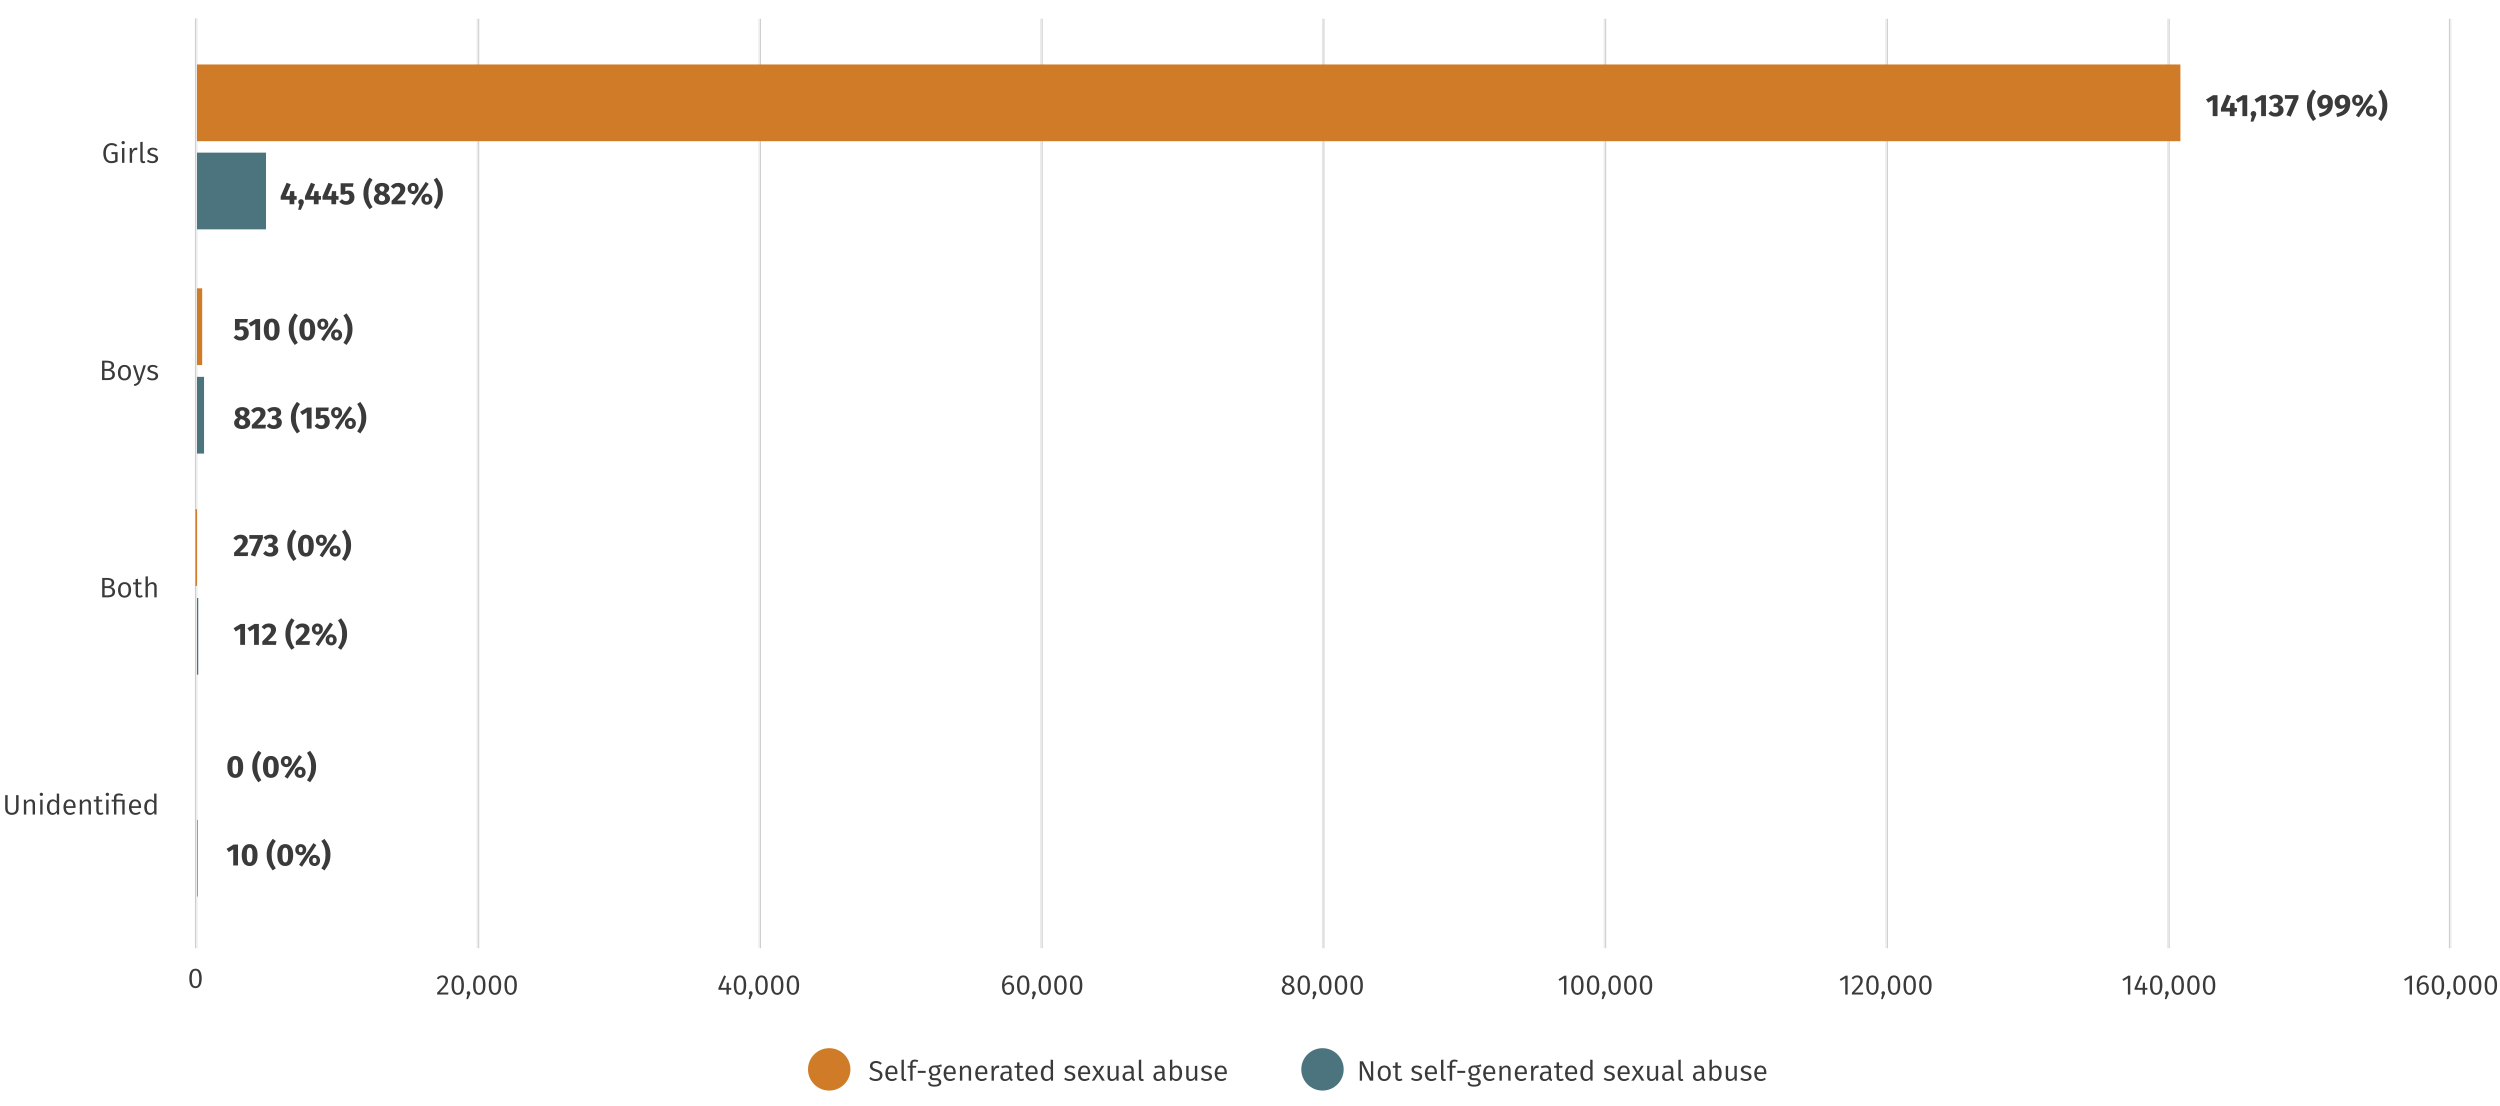 <?xml version="1.0" encoding="UTF-8"?>
<svg id="Layer_1" data-name="Layer 1" xmlns="http://www.w3.org/2000/svg" viewBox="0 0 1152 509.43">
  <defs>
    <style>
      .cls-1 {
        fill: #4c747e;
      }

      .cls-1, .cls-2, .cls-3 {
        stroke-width: 0px;
      }

      .cls-4 {
        stroke: #e6e6e6;
      }

      .cls-4, .cls-5 {
        fill: none;
        stroke-miterlimit: 10;
        stroke-width: .5px;
      }

      .cls-5 {
        stroke: #cecece;
      }

      .cls-2 {
        fill: #d07b28;
      }

      .cls-3 {
        fill: #3a3a3a;
      }
    </style>
  </defs>
  <g>
    <line class="cls-4" x1="90.75" y1="8.41" x2="90.75" y2="436.94"/>
    <line class="cls-5" x1="90.09" y1="8.41" x2="90.09" y2="436.94"/>
  </g>
  <g>
    <line class="cls-4" x1="1129.36" y1="8.65" x2="1129.36" y2="436.94"/>
    <line class="cls-5" x1="1128.7" y1="8.65" x2="1128.7" y2="436.94"/>
  </g>
  <g>
    <line class="cls-4" x1="998.88" y1="436.94" x2="998.88" y2="8.65"/>
    <line class="cls-5" x1="999.54" y1="436.94" x2="999.54" y2="8.65"/>
  </g>
  <g>
    <line class="cls-4" x1="869.05" y1="436.94" x2="869.05" y2="8.65"/>
    <line class="cls-5" x1="869.71" y1="436.94" x2="869.71" y2="8.65"/>
  </g>
  <g>
    <line class="cls-4" x1="739.23" y1="436.94" x2="739.23" y2="8.65"/>
    <line class="cls-5" x1="739.89" y1="436.94" x2="739.89" y2="8.65"/>
  </g>
  <g>
    <line class="cls-4" x1="609.4" y1="436.94" x2="609.4" y2="8.65"/>
    <line class="cls-5" x1="610.06" y1="436.94" x2="610.06" y2="8.65"/>
  </g>
  <g>
    <line class="cls-4" x1="479.57" y1="436.94" x2="479.57" y2="8.65"/>
    <line class="cls-5" x1="480.23" y1="436.94" x2="480.23" y2="8.65"/>
  </g>
  <g>
    <line class="cls-4" x1="349.75" y1="436.94" x2="349.75" y2="8.65"/>
    <line class="cls-5" x1="350.41" y1="436.94" x2="350.41" y2="8.65"/>
  </g>
  <g>
    <line class="cls-4" x1="219.92" y1="436.94" x2="219.92" y2="8.65"/>
    <line class="cls-5" x1="220.58" y1="436.94" x2="220.58" y2="8.65"/>
  </g>
  <path class="cls-3" d="m92.95,450.85c0,2.89-.95,4.49-2.86,4.49s-2.86-1.6-2.86-4.5.95-4.47,2.86-4.47,2.86,1.59,2.86,4.49Zm-4.59-.01c0,2.59.6,3.63,1.73,3.63s1.73-1.04,1.73-3.61-.61-3.61-1.73-3.61-1.73,1.03-1.73,3.6Z"/>
  <g>
    <path class="cls-3" d="m206.43,451.81c0,1.65-1.03,2.78-3.74,5.54h3.95l-.13.92h-5.07v-.87c3.09-3.25,3.85-4.09,3.85-5.54,0-.95-.6-1.51-1.47-1.51-.75,0-1.26.31-1.83.96l-.72-.57c.7-.86,1.52-1.29,2.6-1.29,1.57,0,2.56,1.01,2.56,2.35Z"/>
    <path class="cls-3" d="m213.78,453.94c0,2.89-.95,4.49-2.86,4.49s-2.86-1.6-2.86-4.5.95-4.47,2.86-4.47,2.86,1.59,2.86,4.49Zm-4.59-.01c0,2.59.6,3.63,1.73,3.63s1.73-1.04,1.73-3.61-.61-3.61-1.73-3.61-1.73,1.03-1.73,3.6Z"/>
    <path class="cls-3" d="m216.72,457.58c0,.27-.06.52-.22.87l-.84,1.94h-.78l.52-2.11c-.21-.16-.35-.42-.35-.7,0-.46.36-.83.83-.83.49,0,.84.38.84.83Z"/>
    <path class="cls-3" d="m223.71,453.94c0,2.89-.95,4.49-2.86,4.49s-2.86-1.6-2.86-4.5.95-4.47,2.86-4.47,2.86,1.59,2.86,4.49Zm-4.59-.01c0,2.59.6,3.63,1.73,3.63s1.73-1.04,1.73-3.61-.61-3.61-1.73-3.61-1.73,1.03-1.73,3.6Z"/>
    <path class="cls-3" d="m230.94,453.94c0,2.89-.95,4.49-2.86,4.49s-2.86-1.6-2.86-4.5.95-4.47,2.86-4.47,2.86,1.59,2.86,4.49Zm-4.59-.01c0,2.59.6,3.63,1.73,3.63s1.73-1.04,1.73-3.61-.61-3.61-1.73-3.61-1.73,1.03-1.73,3.6Z"/>
    <path class="cls-3" d="m238.17,453.94c0,2.89-.95,4.49-2.86,4.49s-2.86-1.6-2.86-4.5.95-4.47,2.86-4.47,2.86,1.59,2.86,4.49Zm-4.59-.01c0,2.59.6,3.63,1.73,3.63s1.73-1.04,1.73-3.61-.61-3.61-1.73-3.61-1.73,1.03-1.73,3.6Z"/>
  </g>
  <g>
    <path class="cls-3" d="m336.96,456.1h-1.13v2.17h-1.07v-2.17h-3.73v-.79l2.63-5.85.91.38-2.38,5.38h2.59l.1-2.38h.95v2.38h1.13v.88Z"/>
    <path class="cls-3" d="m343.85,453.94c0,2.89-.95,4.49-2.86,4.49s-2.86-1.6-2.86-4.5.95-4.47,2.86-4.47,2.86,1.59,2.86,4.49Zm-4.59-.01c0,2.59.6,3.63,1.73,3.63s1.73-1.04,1.73-3.61-.61-3.61-1.73-3.61-1.73,1.03-1.73,3.6Z"/>
    <path class="cls-3" d="m346.79,457.58c0,.27-.06.52-.22.87l-.84,1.94h-.78l.52-2.11c-.21-.16-.35-.42-.35-.7,0-.46.36-.83.83-.83.49,0,.84.38.84.83Z"/>
    <path class="cls-3" d="m353.78,453.94c0,2.89-.95,4.49-2.86,4.49s-2.86-1.6-2.86-4.5.95-4.47,2.86-4.47,2.86,1.59,2.86,4.49Zm-4.59-.01c0,2.59.6,3.63,1.73,3.63s1.73-1.04,1.73-3.61-.61-3.61-1.73-3.61-1.73,1.03-1.73,3.6Z"/>
    <path class="cls-3" d="m361.01,453.94c0,2.89-.95,4.49-2.86,4.49s-2.86-1.6-2.86-4.5.95-4.47,2.86-4.47,2.86,1.59,2.86,4.49Zm-4.59-.01c0,2.59.6,3.63,1.73,3.63s1.73-1.04,1.73-3.61-.61-3.61-1.73-3.61-1.73,1.03-1.73,3.6Z"/>
    <path class="cls-3" d="m368.24,453.94c0,2.89-.95,4.49-2.86,4.49s-2.86-1.6-2.86-4.5.95-4.47,2.86-4.47,2.86,1.59,2.86,4.49Zm-4.59-.01c0,2.59.6,3.63,1.73,3.63s1.73-1.04,1.73-3.61-.61-3.61-1.73-3.61-1.73,1.03-1.73,3.6Z"/>
  </g>
  <g>
    <path class="cls-3" d="m467.32,455.33c0,1.9-1.2,3.09-2.72,3.09-2.09,0-2.87-1.75-2.87-4.2,0-2.89,1.22-4.77,3.24-4.77.7,0,1.26.2,1.75.52l-.43.73c-.4-.25-.84-.38-1.34-.38-1.3,0-2.08,1.37-2.13,3.42.57-.81,1.27-1.17,2.12-1.17,1.27,0,2.38.9,2.38,2.76Zm-1.1.03c0-1.4-.61-1.91-1.46-1.91s-1.47.49-1.92,1.24c.05,1.91.56,2.87,1.77,2.87,1.07,0,1.61-.88,1.61-2.2Z"/>
    <path class="cls-3" d="m474.35,453.94c0,2.89-.95,4.49-2.86,4.49s-2.86-1.6-2.86-4.5.95-4.47,2.86-4.47,2.86,1.59,2.86,4.49Zm-4.59-.01c0,2.59.6,3.63,1.73,3.63s1.73-1.04,1.73-3.61-.61-3.61-1.73-3.61-1.73,1.03-1.73,3.6Z"/>
    <path class="cls-3" d="m477.29,457.58c0,.27-.06.52-.22.87l-.84,1.94h-.78l.52-2.11c-.21-.16-.35-.42-.35-.7,0-.46.36-.83.83-.83.49,0,.84.38.84.83Z"/>
    <path class="cls-3" d="m484.28,453.94c0,2.89-.95,4.49-2.86,4.49s-2.86-1.6-2.86-4.5.95-4.47,2.86-4.47,2.86,1.59,2.86,4.49Zm-4.59-.01c0,2.59.6,3.63,1.73,3.63s1.73-1.04,1.73-3.61-.61-3.61-1.73-3.61-1.73,1.03-1.73,3.6Z"/>
    <path class="cls-3" d="m491.51,453.94c0,2.89-.95,4.49-2.86,4.49s-2.86-1.6-2.86-4.5.95-4.47,2.86-4.47,2.86,1.59,2.86,4.49Zm-4.59-.01c0,2.59.6,3.63,1.73,3.63s1.73-1.04,1.73-3.61-.61-3.61-1.73-3.61-1.73,1.03-1.73,3.6Z"/>
    <path class="cls-3" d="m498.74,453.94c0,2.89-.95,4.49-2.86,4.49s-2.86-1.6-2.86-4.5.95-4.47,2.86-4.47,2.86,1.59,2.86,4.49Zm-4.59-.01c0,2.59.6,3.63,1.73,3.63s1.73-1.04,1.73-3.61-.61-3.61-1.73-3.61-1.73,1.03-1.73,3.6Z"/>
  </g>
  <g>
    <path class="cls-3" d="m596.54,455.95c0,1.46-1.22,2.47-2.98,2.47s-2.92-1.01-2.92-2.44c0-1.13.65-1.82,1.75-2.29-.96-.47-1.39-1.12-1.39-2.03,0-1.44,1.29-2.21,2.59-2.21s2.6.71,2.6,2.18c0,.88-.49,1.47-1.5,1.98,1.21.51,1.85,1.25,1.85,2.34Zm-1.14.01c0-.96-.51-1.38-1.9-1.87l-.35-.12c-.94.42-1.37,1.03-1.37,2s.69,1.56,1.79,1.56,1.82-.61,1.82-1.57Zm-3.32-4.29c0,.88.57,1.23,1.6,1.59l.26.09c.82-.46,1.17-.92,1.17-1.68,0-.86-.56-1.4-1.52-1.4-.91,0-1.51.51-1.51,1.4Z"/>
    <path class="cls-3" d="m603.63,453.94c0,2.89-.95,4.49-2.86,4.49s-2.86-1.6-2.86-4.5.95-4.47,2.86-4.47,2.86,1.59,2.86,4.49Zm-4.59-.01c0,2.59.6,3.63,1.73,3.63s1.73-1.04,1.73-3.61-.61-3.61-1.73-3.61-1.73,1.03-1.73,3.6Z"/>
    <path class="cls-3" d="m606.56,457.58c0,.27-.06.52-.22.87l-.84,1.94h-.78l.52-2.11c-.21-.16-.35-.42-.35-.7,0-.46.36-.83.83-.83.49,0,.84.38.84.83Z"/>
    <path class="cls-3" d="m613.56,453.94c0,2.89-.95,4.49-2.86,4.49s-2.86-1.6-2.86-4.5.95-4.47,2.86-4.47,2.86,1.59,2.86,4.49Zm-4.59-.01c0,2.59.6,3.63,1.73,3.63s1.73-1.04,1.73-3.61-.61-3.61-1.73-3.61-1.73,1.03-1.73,3.6Z"/>
    <path class="cls-3" d="m620.79,453.94c0,2.89-.95,4.49-2.86,4.49s-2.86-1.6-2.86-4.5.95-4.47,2.86-4.47,2.86,1.59,2.86,4.49Zm-4.59-.01c0,2.59.6,3.63,1.73,3.63s1.73-1.04,1.73-3.61-.61-3.61-1.73-3.61-1.73,1.03-1.73,3.6Z"/>
    <path class="cls-3" d="m628.02,453.94c0,2.89-.95,4.49-2.86,4.49s-2.86-1.6-2.86-4.5.95-4.47,2.86-4.47,2.86,1.59,2.86,4.49Zm-4.59-.01c0,2.59.6,3.63,1.73,3.63s1.73-1.04,1.73-3.61-.61-3.61-1.73-3.61-1.73,1.03-1.73,3.6Z"/>
  </g>
  <g>
    <path class="cls-3" d="m721.79,458.27h-1.09v-7.51l-2.05,1.26-.48-.78,2.67-1.65h.96v8.68Z"/>
    <path class="cls-3" d="m729.72,453.94c0,2.89-.95,4.49-2.86,4.49s-2.86-1.6-2.86-4.5.95-4.47,2.86-4.47,2.86,1.59,2.86,4.49Zm-4.59-.01c0,2.59.6,3.63,1.73,3.63s1.73-1.04,1.73-3.61-.61-3.61-1.73-3.61-1.73,1.03-1.73,3.6Z"/>
    <path class="cls-3" d="m736.95,453.94c0,2.89-.95,4.49-2.86,4.49s-2.86-1.6-2.86-4.5.95-4.47,2.86-4.47,2.86,1.59,2.86,4.49Zm-4.59-.01c0,2.59.6,3.63,1.73,3.63s1.73-1.04,1.73-3.61-.61-3.61-1.73-3.61-1.73,1.03-1.73,3.6Z"/>
    <path class="cls-3" d="m739.89,457.58c0,.27-.06.52-.22.87l-.84,1.94h-.78l.52-2.11c-.21-.16-.35-.42-.35-.7,0-.46.36-.83.83-.83.49,0,.84.38.84.83Z"/>
    <path class="cls-3" d="m746.88,453.94c0,2.89-.95,4.49-2.86,4.49s-2.86-1.6-2.86-4.5.95-4.47,2.86-4.47,2.86,1.59,2.86,4.49Zm-4.59-.01c0,2.59.6,3.63,1.73,3.63s1.73-1.04,1.73-3.61-.61-3.61-1.73-3.61-1.73,1.03-1.73,3.6Z"/>
    <path class="cls-3" d="m754.11,453.94c0,2.89-.95,4.49-2.86,4.49s-2.86-1.6-2.86-4.5.95-4.47,2.86-4.47,2.86,1.59,2.86,4.49Zm-4.59-.01c0,2.59.6,3.63,1.73,3.63s1.73-1.04,1.73-3.61-.61-3.61-1.73-3.61-1.73,1.03-1.73,3.6Z"/>
    <path class="cls-3" d="m761.34,453.94c0,2.89-.95,4.49-2.86,4.49s-2.86-1.6-2.86-4.5.95-4.47,2.86-4.47,2.86,1.59,2.86,4.49Zm-4.59-.01c0,2.59.6,3.63,1.73,3.63s1.73-1.04,1.73-3.61-.61-3.61-1.73-3.61-1.73,1.03-1.73,3.6Z"/>
  </g>
  <g>
    <path class="cls-3" d="m851.38,458.27h-1.09v-7.51l-2.05,1.26-.48-.78,2.67-1.65h.96v8.68Z"/>
    <path class="cls-3" d="m858.35,451.81c0,1.65-1.03,2.78-3.74,5.54h3.95l-.13.92h-5.07v-.87c3.09-3.25,3.85-4.09,3.85-5.54,0-.95-.6-1.51-1.47-1.51-.75,0-1.26.31-1.83.96l-.72-.57c.7-.86,1.52-1.29,2.6-1.29,1.57,0,2.56,1.01,2.56,2.35Z"/>
    <path class="cls-3" d="m865.69,453.94c0,2.89-.95,4.49-2.86,4.49s-2.86-1.6-2.86-4.5.95-4.47,2.86-4.47,2.86,1.59,2.86,4.49Zm-4.59-.01c0,2.59.6,3.63,1.73,3.63s1.73-1.04,1.73-3.61-.61-3.61-1.73-3.61-1.73,1.03-1.73,3.6Z"/>
    <path class="cls-3" d="m868.63,457.58c0,.27-.06.52-.22.87l-.84,1.94h-.78l.52-2.11c-.21-.16-.35-.42-.35-.7,0-.46.36-.83.83-.83.49,0,.84.38.84.83Z"/>
    <path class="cls-3" d="m875.62,453.94c0,2.89-.95,4.49-2.86,4.49s-2.86-1.6-2.86-4.5.95-4.47,2.86-4.47,2.86,1.59,2.86,4.49Zm-4.59-.01c0,2.59.6,3.63,1.73,3.63s1.73-1.04,1.73-3.61-.61-3.61-1.73-3.61-1.73,1.03-1.73,3.6Z"/>
    <path class="cls-3" d="m882.85,453.94c0,2.89-.95,4.49-2.86,4.49s-2.86-1.6-2.86-4.5.95-4.47,2.86-4.47,2.86,1.59,2.86,4.49Zm-4.59-.01c0,2.59.6,3.63,1.73,3.63s1.73-1.04,1.73-3.61-.61-3.61-1.73-3.61-1.73,1.03-1.73,3.6Z"/>
    <path class="cls-3" d="m890.08,453.94c0,2.89-.95,4.49-2.86,4.49s-2.86-1.6-2.86-4.5.95-4.47,2.86-4.47,2.86,1.59,2.86,4.49Zm-4.59-.01c0,2.59.6,3.63,1.73,3.63s1.73-1.04,1.73-3.61-.61-3.61-1.73-3.61-1.73,1.03-1.73,3.6Z"/>
  </g>
  <g>
    <path class="cls-3" d="m981.62,458.27h-1.09v-7.51l-2.05,1.26-.48-.78,2.67-1.65h.96v8.68Z"/>
    <path class="cls-3" d="m989.53,456.1h-1.13v2.17h-1.07v-2.17h-3.73v-.79l2.63-5.85.91.38-2.38,5.38h2.59l.1-2.38h.95v2.38h1.13v.88Z"/>
    <path class="cls-3" d="m996.43,453.94c0,2.89-.95,4.49-2.86,4.49s-2.86-1.6-2.86-4.5.95-4.47,2.86-4.47,2.86,1.59,2.86,4.49Zm-4.59-.01c0,2.59.6,3.63,1.73,3.63s1.73-1.04,1.73-3.61-.61-3.61-1.73-3.61-1.73,1.03-1.73,3.6Z"/>
    <path class="cls-3" d="m999.36,457.58c0,.27-.06.52-.22.87l-.84,1.94h-.78l.52-2.11c-.21-.16-.35-.42-.35-.7,0-.46.36-.83.83-.83.49,0,.84.38.84.83Z"/>
    <path class="cls-3" d="m1006.36,453.94c0,2.89-.95,4.49-2.86,4.49s-2.86-1.6-2.86-4.5.95-4.47,2.86-4.47,2.86,1.59,2.86,4.49Zm-4.59-.01c0,2.59.6,3.63,1.73,3.63s1.73-1.04,1.73-3.61-.61-3.61-1.73-3.61-1.73,1.03-1.73,3.6Z"/>
    <path class="cls-3" d="m1013.58,453.94c0,2.89-.95,4.49-2.86,4.49s-2.86-1.6-2.86-4.5.95-4.47,2.86-4.47,2.86,1.59,2.86,4.49Zm-4.59-.01c0,2.59.6,3.63,1.73,3.63s1.73-1.04,1.73-3.61-.61-3.61-1.73-3.61-1.73,1.03-1.73,3.6Z"/>
    <path class="cls-3" d="m1020.81,453.94c0,2.89-.95,4.49-2.86,4.49s-2.86-1.6-2.86-4.5.95-4.47,2.86-4.47,2.86,1.59,2.86,4.49Zm-4.59-.01c0,2.59.6,3.63,1.73,3.63s1.73-1.04,1.73-3.61-.61-3.61-1.73-3.61-1.73,1.03-1.73,3.6Z"/>
  </g>
  <g>
    <path class="cls-3" d="m1111.43,458.27h-1.09v-7.51l-2.05,1.26-.48-.78,2.67-1.65h.96v8.68Z"/>
    <path class="cls-3" d="m1119.23,455.33c0,1.9-1.2,3.09-2.72,3.09-2.09,0-2.87-1.75-2.87-4.2,0-2.89,1.22-4.77,3.24-4.77.7,0,1.26.2,1.75.52l-.43.73c-.4-.25-.85-.38-1.34-.38-1.3,0-2.08,1.37-2.13,3.42.57-.81,1.27-1.17,2.12-1.17,1.27,0,2.38.9,2.38,2.76Zm-1.11.03c0-1.4-.61-1.91-1.46-1.91s-1.47.49-1.92,1.24c.05,1.91.56,2.87,1.77,2.87,1.07,0,1.61-.88,1.61-2.2Z"/>
    <path class="cls-3" d="m1126.26,453.94c0,2.89-.95,4.49-2.86,4.49s-2.86-1.6-2.86-4.5.95-4.47,2.86-4.47,2.86,1.59,2.86,4.49Zm-4.59-.01c0,2.59.6,3.63,1.73,3.63s1.73-1.04,1.73-3.61-.61-3.61-1.73-3.61-1.73,1.03-1.73,3.6Z"/>
    <path class="cls-3" d="m1129.2,457.58c0,.27-.06.52-.22.87l-.84,1.94h-.78l.52-2.11c-.21-.16-.35-.42-.35-.7,0-.46.36-.83.83-.83.49,0,.84.38.84.83Z"/>
    <path class="cls-3" d="m1136.19,453.94c0,2.89-.95,4.49-2.86,4.49s-2.86-1.6-2.86-4.5.95-4.47,2.86-4.47,2.86,1.59,2.86,4.49Zm-4.59-.01c0,2.59.6,3.63,1.73,3.63s1.73-1.04,1.73-3.61-.61-3.61-1.73-3.61-1.73,1.03-1.73,3.6Z"/>
    <path class="cls-3" d="m1143.42,453.94c0,2.89-.95,4.49-2.86,4.49s-2.86-1.6-2.86-4.5.95-4.47,2.86-4.47,2.86,1.59,2.86,4.49Zm-4.59-.01c0,2.59.6,3.63,1.73,3.63s1.73-1.04,1.73-3.61-.61-3.61-1.73-3.61-1.73,1.03-1.73,3.6Z"/>
    <path class="cls-3" d="m1150.65,453.94c0,2.89-.95,4.49-2.86,4.49s-2.86-1.6-2.86-4.5.95-4.47,2.86-4.47,2.86,1.59,2.86,4.49Zm-4.59-.01c0,2.59.6,3.63,1.73,3.63s1.73-1.04,1.73-3.61-.61-3.61-1.73-3.61-1.73,1.03-1.73,3.6Z"/>
  </g>
  <rect class="cls-1" x="73.23" y="395.32" width="35.36" height=".3" transform="translate(-304.56 486.37) rotate(-90)"/>
  <g>
    <path class="cls-3" d="m109.68,398.82h-2.22v-7.46l-2.07,1.27-.99-1.5,3.26-1.97h2.02v9.67Z"/>
    <path class="cls-3" d="m118.69,394.01c0,3.23-1.27,5.06-3.65,5.06s-3.65-1.83-3.65-5.06,1.27-5.05,3.65-5.05,3.65,1.8,3.65,5.05Zm-4.98,0c0,2.56.39,3.39,1.33,3.39s1.33-.77,1.33-3.39-.4-3.37-1.33-3.37-1.33.81-1.33,3.37Z"/>
    <path class="cls-3" d="m127.09,387.51c-1.33,1.9-1.93,3.66-1.93,6.31s.6,4.4,1.93,6.3l-1.44.97c-1.44-1.99-2.77-3.86-2.77-7.28s1.33-5.29,2.77-7.28l1.44.97Z"/>
    <path class="cls-3" d="m135.09,394.01c0,3.23-1.27,5.06-3.65,5.06s-3.65-1.83-3.65-5.06,1.27-5.05,3.65-5.05,3.65,1.8,3.65,5.05Zm-4.98,0c0,2.56.39,3.39,1.33,3.39s1.33-.77,1.33-3.39-.4-3.37-1.33-3.37-1.33.81-1.33,3.37Z"/>
    <path class="cls-3" d="m141.13,391.53c0,1.57-1.12,2.57-2.54,2.57s-2.54-1-2.54-2.57,1.13-2.57,2.54-2.57,2.54,1,2.54,2.57Zm-3.47,0c0,.6.19,1.22.93,1.22s.92-.6.92-1.22-.17-1.21-.92-1.21-.93.6-.93,1.21Zm8.13-2.12l-6.62,9.98-1.39-.89,6.62-9.98,1.39.89Zm1.7,7.08c0,1.59-1.12,2.57-2.54,2.57s-2.56-.99-2.56-2.57,1.13-2.56,2.56-2.56,2.54.99,2.54,2.56Zm-3.47,0c0,.6.19,1.23.93,1.23s.92-.62.92-1.23-.17-1.2-.92-1.2-.93.6-.93,1.2Z"/>
    <path class="cls-3" d="m152.28,393.82c0,3.42-1.33,5.29-2.76,7.28l-1.44-.97c1.32-1.9,1.93-3.66,1.93-6.3s-.61-4.4-1.93-6.31l1.44-.97c1.43,1.99,2.76,3.86,2.76,7.28Z"/>
  </g>
  <g>
    <path class="cls-3" d="m112.06,353.39c0,3.23-1.27,5.06-3.65,5.06s-3.65-1.83-3.65-5.06,1.27-5.05,3.65-5.05,3.65,1.8,3.65,5.05Zm-4.98,0c0,2.56.39,3.39,1.33,3.39s1.33-.77,1.33-3.39-.4-3.37-1.33-3.37-1.33.81-1.33,3.37Z"/>
    <path class="cls-3" d="m120.45,346.9c-1.33,1.9-1.93,3.66-1.93,6.31s.6,4.4,1.93,6.3l-1.44.97c-1.44-1.99-2.77-3.86-2.77-7.28s1.33-5.29,2.77-7.28l1.44.97Z"/>
    <path class="cls-3" d="m128.46,353.39c0,3.23-1.27,5.06-3.65,5.06s-3.65-1.83-3.65-5.06,1.27-5.05,3.65-5.05,3.65,1.8,3.65,5.05Zm-4.98,0c0,2.56.39,3.39,1.33,3.39s1.33-.77,1.33-3.39-.4-3.37-1.33-3.37-1.33.81-1.33,3.37Z"/>
    <path class="cls-3" d="m134.49,350.92c0,1.57-1.12,2.57-2.54,2.57s-2.54-1-2.54-2.57,1.13-2.57,2.54-2.57,2.54,1,2.54,2.57Zm-3.47,0c0,.6.19,1.22.93,1.22s.92-.6.92-1.22-.17-1.21-.92-1.21-.93.6-.93,1.21Zm8.13-2.12l-6.62,9.98-1.39-.89,6.62-9.98,1.39.89Zm1.7,7.08c0,1.59-1.12,2.57-2.54,2.57s-2.56-.99-2.56-2.57,1.13-2.56,2.56-2.56,2.54.99,2.54,2.56Zm-3.47,0c0,.6.19,1.23.93,1.23s.92-.62.92-1.23-.17-1.2-.92-1.2-.93.6-.93,1.2Z"/>
    <path class="cls-3" d="m145.65,353.21c0,3.42-1.33,5.29-2.76,7.28l-1.44-.97c1.32-1.9,1.93-3.66,1.93-6.3s-.61-4.4-1.93-6.31l1.44-.97c1.43,1.99,2.76,3.86,2.76,7.28Z"/>
  </g>
  <rect class="cls-1" x="73.38" y="292.92" width="35.36" height=".6" transform="translate(-202.16 384.27) rotate(-90)"/>
  <g>
    <path class="cls-3" d="m112.91,297.16h-2.22v-7.46l-2.07,1.27-.99-1.5,3.26-1.97h2.02v9.67Z"/>
    <path class="cls-3" d="m119.29,297.16h-2.22v-7.46l-2.07,1.27-.99-1.5,3.26-1.97h2.02v9.67Z"/>
    <path class="cls-3" d="m127.19,290.05c0,1.5-.74,2.63-3.76,5.38h3.96l-.23,1.73h-6.29v-1.6c3.25-3.2,4-4.07,4-5.28,0-.79-.49-1.26-1.24-1.26-.7,0-1.19.32-1.76,1l-1.33-1.06c.77-1.02,1.87-1.67,3.32-1.67,2.16,0,3.33,1.26,3.33,2.76Z"/>
    <path class="cls-3" d="m135.72,285.85c-1.33,1.9-1.93,3.66-1.93,6.31s.6,4.4,1.93,6.3l-1.44.97c-1.44-1.99-2.77-3.86-2.77-7.28s1.33-5.29,2.77-7.28l1.44.97Z"/>
    <path class="cls-3" d="m142.62,290.05c0,1.5-.74,2.63-3.76,5.38h3.96l-.23,1.73h-6.29v-1.6c3.25-3.2,4-4.07,4-5.28,0-.79-.49-1.26-1.24-1.26-.7,0-1.19.32-1.76,1l-1.33-1.06c.77-1.02,1.87-1.67,3.32-1.67,2.16,0,3.33,1.26,3.33,2.76Z"/>
    <path class="cls-3" d="m148.79,289.87c0,1.57-1.12,2.57-2.54,2.57s-2.54-1-2.54-2.57,1.13-2.57,2.54-2.57,2.54,1,2.54,2.57Zm-3.47,0c0,.6.19,1.22.93,1.22s.92-.6.92-1.22-.17-1.21-.92-1.21-.93.6-.93,1.21Zm8.13-2.12l-6.62,9.98-1.39-.89,6.62-9.98,1.39.89Zm1.7,7.08c0,1.59-1.12,2.57-2.54,2.57s-2.56-.99-2.56-2.57,1.13-2.56,2.56-2.56,2.54.99,2.54,2.56Zm-3.47,0c0,.6.19,1.23.93,1.23s.92-.62.92-1.23-.17-1.2-.92-1.2-.93.6-.93,1.2Z"/>
    <path class="cls-3" d="m159.94,292.16c0,3.42-1.33,5.29-2.76,7.28l-1.44-.97c1.32-1.9,1.93-3.66,1.93-6.3s-.61-4.4-1.93-6.31l1.44-.97c1.43,1.99,2.76,3.86,2.76,7.28Z"/>
  </g>
  <rect class="cls-2" x="72.75" y="251.98" width="35.36" height=".66" transform="translate(-161.88 342.73) rotate(-90)"/>
  <g>
    <path class="cls-3" d="m114.18,249.14c0,1.5-.74,2.63-3.76,5.38h3.96l-.23,1.73h-6.29v-1.6c3.25-3.2,4-4.07,4-5.28,0-.79-.49-1.26-1.24-1.26-.7,0-1.19.32-1.76,1l-1.33-1.06c.77-1.02,1.87-1.67,3.32-1.67,2.16,0,3.33,1.26,3.33,2.76Z"/>
    <path class="cls-3" d="m121.13,248.11l-3.55,8.36-2.04-.69,3.25-7.51h-3.9v-1.7h6.25v1.53Z"/>
    <path class="cls-3" d="m127.92,248.84c0,1.17-.7,1.96-1.89,2.3,1.2.13,2.2.84,2.2,2.37,0,1.62-1.3,2.97-3.69,2.97-1.46,0-2.56-.54-3.32-1.46l1.22-1.19c.64.64,1.21.93,1.97.93.89,0,1.5-.51,1.5-1.4,0-1.01-.56-1.39-1.57-1.39h-.8l.24-1.56h.56c.86,0,1.39-.46,1.39-1.26,0-.7-.5-1.12-1.29-1.12-.71,0-1.32.29-1.89.84l-1.12-1.22c.9-.86,1.97-1.3,3.26-1.3,2.09,0,3.22,1.1,3.22,2.46Z"/>
    <path class="cls-3" d="m136.59,244.94c-1.33,1.9-1.93,3.66-1.93,6.31s.6,4.4,1.93,6.3l-1.44.97c-1.44-1.99-2.77-3.86-2.77-7.28s1.33-5.29,2.77-7.28l1.44.97Z"/>
    <path class="cls-3" d="m144.6,251.43c0,3.23-1.27,5.06-3.65,5.06s-3.65-1.83-3.65-5.06,1.27-5.05,3.65-5.05,3.65,1.8,3.65,5.05Zm-4.98,0c0,2.56.39,3.39,1.33,3.39s1.33-.77,1.33-3.39-.4-3.37-1.33-3.37-1.33.81-1.33,3.37Z"/>
    <path class="cls-3" d="m150.63,248.96c0,1.57-1.12,2.57-2.54,2.57s-2.54-1-2.54-2.57,1.13-2.57,2.54-2.57,2.54,1,2.54,2.57Zm-3.47,0c0,.6.19,1.22.93,1.22s.92-.6.92-1.22-.17-1.21-.92-1.21-.93.6-.93,1.21Zm8.13-2.12l-6.62,9.98-1.39-.89,6.62-9.98,1.39.89Zm1.7,7.08c0,1.59-1.12,2.57-2.54,2.57s-2.56-.99-2.56-2.57,1.13-2.56,2.56-2.56,2.54.99,2.54,2.56Zm-3.47,0c0,.6.19,1.23.93,1.23s.92-.62.92-1.23-.17-1.2-.92-1.2-.93.6-.93,1.2Z"/>
    <path class="cls-3" d="m161.79,251.25c0,3.42-1.33,5.29-2.76,7.28l-1.44-.97c1.32-1.9,1.93-3.66,1.93-6.3s-.61-4.4-1.93-6.31l1.44-.97c1.43,1.99,2.76,3.86,2.76,7.28Z"/>
  </g>
  <rect class="cls-1" x="74.71" y="189.7" width="35.36" height="3.27" transform="translate(-98.94 283.72) rotate(-90)"/>
  <g>
    <path class="cls-3" d="m115.33,194.84c0,1.56-1.37,2.86-3.77,2.86s-3.69-1.27-3.69-2.82c0-1.14.69-1.92,1.8-2.4-1.03-.6-1.42-1.4-1.42-2.29,0-1.56,1.42-2.6,3.36-2.6s3.35.92,3.35,2.49c0,.83-.47,1.62-1.54,2.19,1.32.63,1.92,1.47,1.92,2.57Zm-2.26-.01c0-.79-.4-1.16-1.49-1.56l-.47-.17c-.66.37-.97.94-.97,1.67,0,.8.57,1.31,1.49,1.31s1.44-.56,1.44-1.26Zm-2.63-4.6c0,.67.39,1.03,1.17,1.36l.3.11c.69-.44.86-.9.86-1.5,0-.63-.39-1.07-1.14-1.07-.71,0-1.19.37-1.19,1.1Z"/>
    <path class="cls-3" d="m122.35,190.35c0,1.5-.74,2.63-3.76,5.38h3.96l-.23,1.73h-6.29v-1.6c3.25-3.2,4-4.07,4-5.28,0-.79-.49-1.26-1.24-1.26-.7,0-1.19.32-1.76,1l-1.33-1.06c.77-1.02,1.87-1.67,3.32-1.67,2.16,0,3.33,1.26,3.33,2.76Z"/>
    <path class="cls-3" d="m129.57,190.05c0,1.17-.7,1.96-1.89,2.3,1.2.13,2.2.84,2.2,2.37,0,1.62-1.3,2.97-3.69,2.97-1.46,0-2.56-.54-3.32-1.46l1.22-1.19c.64.64,1.21.93,1.97.93.89,0,1.5-.51,1.5-1.4,0-1.01-.56-1.39-1.57-1.39h-.8l.24-1.56h.56c.86,0,1.39-.46,1.39-1.26,0-.7-.5-1.12-1.29-1.12-.71,0-1.32.29-1.89.84l-1.12-1.22c.9-.86,1.97-1.3,3.26-1.3,2.09,0,3.22,1.1,3.22,2.46Z"/>
    <path class="cls-3" d="m138.24,186.15c-1.33,1.9-1.93,3.66-1.93,6.31s.6,4.4,1.93,6.3l-1.44.97c-1.44-1.99-2.77-3.86-2.77-7.28s1.33-5.29,2.77-7.28l1.44.97Z"/>
    <path class="cls-3" d="m143.58,197.46h-2.22v-7.46l-2.07,1.27-.99-1.5,3.26-1.97h2.02v9.67Z"/>
    <path class="cls-3" d="m151.25,189.41h-3.5v2.03c.49-.23.97-.31,1.43-.31,1.59,0,2.77,1.14,2.77,3.15s-1.49,3.43-3.79,3.43c-1.47,0-2.49-.62-3.22-1.46l1.26-1.17c.5.59,1.09.93,1.87.93.97,0,1.56-.6,1.56-1.72,0-1.2-.56-1.62-1.36-1.62-.39,0-.71.1-1.16.34h-1.53v-5.22h5.92l-.26,1.62Z"/>
    <path class="cls-3" d="m157.64,190.17c0,1.57-1.12,2.57-2.54,2.57s-2.54-1-2.54-2.57,1.13-2.57,2.54-2.57,2.54,1,2.54,2.57Zm-3.47,0c0,.6.19,1.22.93,1.22s.92-.6.92-1.22-.17-1.21-.92-1.21-.93.6-.93,1.21Zm8.13-2.12l-6.62,9.98-1.39-.89,6.62-9.98,1.39.89Zm1.7,7.08c0,1.59-1.12,2.57-2.54,2.57s-2.56-.99-2.56-2.57,1.13-2.56,2.56-2.56,2.54.99,2.54,2.56Zm-3.47,0c0,.6.19,1.23.93,1.23s.92-.62.92-1.23-.17-1.2-.92-1.2-.93.6-.93,1.2Z"/>
    <path class="cls-3" d="m168.79,192.46c0,3.42-1.33,5.29-2.76,7.28l-1.44-.97c1.32-1.9,1.93-3.66,1.93-6.3s-.61-4.4-1.93-6.31l1.44-.97c1.43,1.99,2.76,3.86,2.76,7.28Z"/>
  </g>
  <rect class="cls-2" x="74.28" y="149.33" width="35.36" height="2.41" transform="translate(-58.58 242.5) rotate(-90)"/>
  <g>
    <path class="cls-3" d="m113.94,148.62h-3.5v2.03c.49-.23.97-.31,1.43-.31,1.59,0,2.77,1.14,2.77,3.15s-1.49,3.43-3.79,3.43c-1.47,0-2.49-.62-3.22-1.46l1.26-1.17c.5.59,1.09.93,1.87.93.97,0,1.56-.6,1.56-1.72,0-1.2-.56-1.62-1.36-1.62-.39,0-.71.1-1.16.34h-1.53v-5.22h5.92l-.26,1.62Z"/>
    <path class="cls-3" d="m119.85,156.67h-2.22v-7.46l-2.07,1.27-.99-1.5,3.26-1.97h2.02v9.67Z"/>
    <path class="cls-3" d="m128.85,151.85c0,3.23-1.27,5.06-3.65,5.06s-3.65-1.83-3.65-5.06,1.27-5.05,3.65-5.05,3.65,1.8,3.65,5.05Zm-4.98,0c0,2.56.39,3.39,1.33,3.39s1.33-.77,1.33-3.39-.4-3.37-1.33-3.37-1.33.81-1.33,3.37Z"/>
    <path class="cls-3" d="m137.25,145.36c-1.33,1.9-1.93,3.66-1.93,6.31s.6,4.4,1.93,6.3l-1.44.97c-1.44-1.99-2.77-3.86-2.77-7.28s1.33-5.29,2.77-7.28l1.44.97Z"/>
    <path class="cls-3" d="m145.25,151.85c0,3.23-1.27,5.06-3.65,5.06s-3.65-1.83-3.65-5.06,1.27-5.05,3.65-5.05,3.65,1.8,3.65,5.05Zm-4.98,0c0,2.56.39,3.39,1.33,3.39s1.33-.77,1.33-3.39-.4-3.37-1.33-3.37-1.33.81-1.33,3.37Z"/>
    <path class="cls-3" d="m151.29,149.38c0,1.57-1.12,2.57-2.54,2.57s-2.54-1-2.54-2.57,1.13-2.57,2.54-2.57,2.54,1,2.54,2.57Zm-3.47,0c0,.6.19,1.22.93,1.22s.92-.6.92-1.22-.17-1.21-.92-1.21-.93.6-.93,1.21Zm8.13-2.12l-6.62,9.98-1.39-.89,6.62-9.98,1.39.89Zm1.7,7.08c0,1.59-1.12,2.57-2.54,2.57s-2.56-.99-2.56-2.57,1.13-2.56,2.56-2.56,2.54.99,2.54,2.56Zm-3.47,0c0,.6.19,1.23.93,1.23s.92-.62.92-1.23-.17-1.2-.92-1.2-.93.6-.93,1.2Z"/>
    <path class="cls-3" d="m162.44,151.66c0,3.42-1.33,5.29-2.76,7.28l-1.44-.97c1.32-1.9,1.93-3.66,1.93-6.3s-.61-4.4-1.93-6.31l1.44-.97c1.43,1.99,2.76,3.86,2.76,7.28Z"/>
  </g>
  <rect class="cls-1" x="88.98" y="72.1" width="35.36" height="31.82" transform="translate(18.66 194.67) rotate(-90)"/>
  <g>
    <path class="cls-3" d="m136.71,92.04h-1.09v2.09h-2.2v-2.09h-4.09v-1.5l2.75-6.32,1.92.71-2.33,5.42h1.77l.24-2.29h1.94v2.29h1.09v1.69Z"/>
    <path class="cls-3" d="m140.02,93.08c0,.44-.14.81-.46,1.52l-.9,2.07h-1.27l.61-2.52c-.36-.24-.57-.63-.57-1.07,0-.73.56-1.29,1.3-1.29s1.29.56,1.29,1.29Z"/>
    <path class="cls-3" d="m147.91,92.04h-1.09v2.09h-2.2v-2.09h-4.09v-1.5l2.75-6.32,1.92.71-2.33,5.42h1.77l.24-2.29h1.94v2.29h1.09v1.69Z"/>
    <path class="cls-3" d="m155.99,92.04h-1.09v2.09h-2.2v-2.09h-4.09v-1.5l2.75-6.32,1.92.71-2.33,5.42h1.77l.24-2.29h1.94v2.29h1.09v1.69Z"/>
    <path class="cls-3" d="m162.64,86.08h-3.5v2.03c.49-.23.97-.31,1.43-.31,1.59,0,2.77,1.14,2.77,3.15s-1.49,3.43-3.79,3.43c-1.47,0-2.49-.62-3.22-1.46l1.26-1.17c.5.59,1.09.93,1.87.93.97,0,1.56-.6,1.56-1.72,0-1.2-.56-1.62-1.36-1.62-.39,0-.71.1-1.16.34h-1.53v-5.22h5.92l-.26,1.62Z"/>
    <path class="cls-3" d="m171.68,82.82c-1.33,1.9-1.93,3.66-1.93,6.31s.6,4.4,1.93,6.3l-1.44.97c-1.44-1.99-2.77-3.86-2.77-7.28s1.33-5.29,2.77-7.28l1.44.97Z"/>
    <path class="cls-3" d="m179.72,91.52c0,1.56-1.37,2.86-3.77,2.86s-3.69-1.27-3.69-2.82c0-1.14.69-1.92,1.8-2.4-1.03-.6-1.42-1.4-1.42-2.29,0-1.56,1.42-2.6,3.36-2.6s3.35.92,3.35,2.49c0,.83-.47,1.62-1.54,2.19,1.32.63,1.92,1.47,1.92,2.57Zm-2.26-.01c0-.79-.4-1.16-1.49-1.56l-.47-.17c-.66.37-.97.94-.97,1.67,0,.8.57,1.32,1.49,1.32s1.44-.56,1.44-1.26Zm-2.63-4.6c0,.67.39,1.03,1.17,1.36l.3.11c.69-.44.86-.9.86-1.5,0-.63-.39-1.07-1.14-1.07-.71,0-1.19.37-1.19,1.1Z"/>
    <path class="cls-3" d="m186.75,87.03c0,1.5-.74,2.63-3.76,5.38h3.96l-.23,1.73h-6.29v-1.6c3.25-3.2,4-4.07,4-5.28,0-.79-.49-1.26-1.24-1.26-.7,0-1.19.32-1.76,1l-1.33-1.06c.77-1.02,1.87-1.67,3.32-1.67,2.16,0,3.33,1.26,3.33,2.76Z"/>
    <path class="cls-3" d="m192.91,86.84c0,1.57-1.12,2.57-2.54,2.57s-2.54-1-2.54-2.57,1.13-2.57,2.54-2.57,2.54,1,2.54,2.57Zm-3.47,0c0,.6.19,1.22.93,1.22s.92-.6.92-1.22-.17-1.21-.92-1.21-.93.6-.93,1.21Zm8.13-2.12l-6.62,9.98-1.39-.89,6.62-9.98,1.39.89Zm1.7,7.08c0,1.59-1.12,2.57-2.54,2.57s-2.56-.99-2.56-2.57,1.13-2.56,2.56-2.56,2.54.99,2.54,2.56Zm-3.47,0c0,.6.19,1.23.93,1.23s.92-.62.92-1.23-.17-1.2-.92-1.2-.93.6-.93,1.2Z"/>
    <path class="cls-3" d="m204.06,89.13c0,3.42-1.33,5.29-2.76,7.28l-1.44-.97c1.32-1.9,1.93-3.66,1.93-6.3s-.61-4.4-1.93-6.31l1.44-.97c1.43,1.99,2.76,3.86,2.76,7.28Z"/>
  </g>
  <rect class="cls-2" x="530.07" y="-409.61" width="35.36" height="913.98" transform="translate(500.36 595.13) rotate(-90)"/>
  <g>
    <path class="cls-3" d="m1021.83,53.51h-2.22v-7.46l-2.07,1.27-.99-1.5,3.26-1.97h2.02v9.67Z"/>
    <path class="cls-3" d="m1030.78,51.42h-1.09v2.09h-2.2v-2.09h-4.09v-1.5l2.75-6.32,1.92.71-2.33,5.42h1.77l.24-2.29h1.94v2.29h1.09v1.69Z"/>
    <path class="cls-3" d="m1035.52,53.51h-2.22v-7.46l-2.07,1.27-.99-1.5,3.26-1.97h2.02v9.67Z"/>
    <path class="cls-3" d="m1039.69,52.46c0,.44-.14.81-.46,1.51l-.9,2.07h-1.27l.61-2.52c-.36-.24-.57-.63-.57-1.07,0-.73.56-1.29,1.3-1.29s1.29.56,1.29,1.29Z"/>
    <path class="cls-3" d="m1044.15,53.51h-2.22v-7.46l-2.07,1.27-.99-1.5,3.26-1.97h2.02v9.67Z"/>
    <path class="cls-3" d="m1051.96,46.11c0,1.17-.7,1.96-1.89,2.3,1.2.13,2.2.84,2.2,2.37,0,1.62-1.3,2.97-3.69,2.97-1.46,0-2.56-.54-3.32-1.46l1.22-1.19c.64.64,1.21.93,1.97.93.89,0,1.5-.51,1.5-1.4,0-1.01-.56-1.39-1.57-1.39h-.8l.24-1.56h.56c.86,0,1.39-.46,1.39-1.26,0-.7-.5-1.12-1.29-1.12-.71,0-1.32.29-1.89.84l-1.12-1.22c.9-.86,1.97-1.3,3.26-1.3,2.09,0,3.22,1.1,3.22,2.46Z"/>
    <path class="cls-3" d="m1059.12,45.38l-3.55,8.36-2.04-.69,3.25-7.51h-3.9v-1.7h6.25v1.53Z"/>
    <path class="cls-3" d="m1067.25,42.2c-1.33,1.9-1.93,3.66-1.93,6.31s.6,4.4,1.93,6.3l-1.44.97c-1.44-1.99-2.77-3.86-2.77-7.28s1.33-5.29,2.77-7.28l1.44.97Z"/>
    <path class="cls-3" d="m1074.98,47.39c0,3.95-1.89,5.68-6.02,6.52l-.46-1.57c2.43-.59,3.66-1.39,4.05-3.1-.46.56-1.09.93-2,.93-1.5,0-2.76-1.2-2.76-3.19s1.57-3.33,3.59-3.33c2.39,0,3.6,1.54,3.6,3.75Zm-2.3.33c.01-1.8-.34-2.46-1.3-2.46-.8,0-1.31.56-1.31,1.64,0,1.26.53,1.67,1.19,1.67.54,0,1.04-.3,1.43-.86Z"/>
    <path class="cls-3" d="m1082.99,47.39c0,3.95-1.89,5.68-6.02,6.52l-.46-1.57c2.43-.59,3.66-1.39,4.05-3.1-.46.56-1.09.93-2,.93-1.5,0-2.76-1.2-2.76-3.19s1.57-3.33,3.59-3.33c2.39,0,3.6,1.54,3.6,3.75Zm-2.3.33c.01-1.8-.34-2.46-1.3-2.46-.8,0-1.31.56-1.31,1.64,0,1.26.53,1.67,1.19,1.67.54,0,1.04-.3,1.43-.86Z"/>
    <path class="cls-3" d="m1088.94,46.22c0,1.57-1.12,2.57-2.54,2.57s-2.54-1-2.54-2.57,1.13-2.57,2.54-2.57,2.54,1,2.54,2.57Zm-3.47,0c0,.6.19,1.22.93,1.22s.92-.6.92-1.22-.17-1.21-.92-1.21-.93.6-.93,1.21Zm8.13-2.12l-6.62,9.98-1.39-.89,6.62-9.98,1.39.89Zm1.7,7.08c0,1.59-1.12,2.57-2.54,2.57s-2.56-.99-2.56-2.57,1.13-2.56,2.56-2.56,2.54.99,2.54,2.56Zm-3.47,0c0,.6.19,1.23.93,1.23s.92-.62.92-1.23-.17-1.2-.92-1.2-.93.6-.93,1.2Z"/>
    <path class="cls-3" d="m1100.09,48.51c0,3.42-1.33,5.29-2.76,7.28l-1.44-.97c1.32-1.9,1.93-3.66,1.93-6.3s-.61-4.4-1.93-6.31l1.44-.97c1.43,1.99,2.76,3.86,2.76,7.28Z"/>
  </g>
  <g>
    <path class="cls-3" d="m54.06,66.9l-.66.7c-.62-.51-1.17-.73-1.98-.73-1.31,0-2.64,1-2.64,3.68s.92,3.71,2.54,3.71c.62,0,1.22-.13,1.74-.42v-2.81h-1.62l-.13-.92h2.87v4.3c-.83.48-1.76.78-2.86.78-2.29,0-3.73-1.55-3.73-4.64s1.81-4.62,3.83-4.62c1.16,0,1.89.34,2.64.96Z"/>
    <path class="cls-3" d="m57.54,65.73c0,.43-.31.75-.78.75s-.77-.32-.77-.75.31-.75.77-.75.78.33.78.75Zm-.22,9.31h-1.09v-6.84h1.09v6.84Z"/>
    <path class="cls-3" d="m63.36,68.12l-.21,1.07c-.2-.05-.35-.08-.6-.08-.87,0-1.38.62-1.68,1.96v3.96h-1.09v-6.84h.94l.1,1.43c.36-1.05,1-1.59,1.86-1.59.23,0,.47.03.68.08Z"/>
    <path class="cls-3" d="m64.65,73.74v-8.29l1.09-.13v8.4c0,.38.13.57.46.57.17,0,.33-.03.46-.08l.29.77c-.25.13-.57.22-.91.22-.83,0-1.38-.51-1.38-1.46Z"/>
    <path class="cls-3" d="m72.67,68.83l-.48.69c-.6-.4-1.13-.6-1.78-.6-.81,0-1.31.38-1.31.96s.38.84,1.51,1.14c1.46.38,2.25.92,2.25,2.12,0,1.39-1.26,2.05-2.64,2.05-1.14,0-1.96-.38-2.55-.9l.58-.66c.55.42,1.17.68,1.94.68.92,0,1.52-.42,1.52-1.1s-.35-.98-1.69-1.34c-1.48-.39-2.07-1-2.07-1.96,0-1.08,1.04-1.86,2.42-1.86.95,0,1.65.29,2.3.78Z"/>
    <path class="cls-3" d="m52.96,172.61c0,1.86-1.42,2.54-3.47,2.54h-2.46v-8.94h2.08c2.17,0,3.45.7,3.45,2.25,0,1.12-.78,1.78-1.66,1.96,1.05.17,2.07.68,2.07,2.2Zm-4.81-5.51v2.92h1.46c1.03,0,1.79-.52,1.79-1.5,0-1.12-.81-1.43-2.17-1.43h-1.08Zm3.61,5.51c0-1.27-.94-1.72-2.04-1.72h-1.57v3.34h1.34c1.34,0,2.28-.31,2.28-1.62Z"/>
    <path class="cls-3" d="m60.36,171.71c0,2.15-1.1,3.59-3.02,3.59s-3-1.39-3-3.56,1.11-3.59,3.02-3.59,3,1.38,3,3.56Zm-4.85.03c0,1.81.65,2.68,1.83,2.68s1.85-.87,1.85-2.71-.65-2.68-1.83-2.68-1.85.87-1.85,2.7Z"/>
    <path class="cls-3" d="m64.95,175.18c-.48,1.46-1.25,2.47-3.08,2.7l-.13-.86c1.39-.26,1.77-.79,2.17-1.88h-.38l-2.31-6.84h1.17l1.88,6.04,1.85-6.04h1.13l-2.3,6.88Z"/>
    <path class="cls-3" d="m72.67,168.93l-.48.69c-.6-.4-1.13-.6-1.78-.6-.81,0-1.31.38-1.31.96s.38.84,1.51,1.14c1.46.38,2.25.92,2.25,2.12,0,1.39-1.26,2.05-2.64,2.05-1.14,0-1.96-.38-2.55-.9l.58-.66c.55.42,1.17.68,1.94.68.92,0,1.52-.42,1.52-1.11s-.35-.97-1.69-1.34c-1.48-.39-2.07-1-2.07-1.96,0-1.08,1.04-1.86,2.42-1.86.95,0,1.65.29,2.3.78Z"/>
    <path class="cls-3" d="m53.02,272.71c0,1.86-1.42,2.54-3.47,2.54h-2.46v-8.94h2.08c2.17,0,3.45.7,3.45,2.25,0,1.12-.78,1.78-1.66,1.96,1.05.17,2.07.68,2.07,2.2Zm-4.81-5.51v2.92h1.46c1.03,0,1.79-.52,1.79-1.5,0-1.12-.81-1.43-2.17-1.43h-1.08Zm3.61,5.51c0-1.27-.94-1.72-2.04-1.72h-1.57v3.34h1.34c1.34,0,2.28-.31,2.28-1.62Z"/>
    <path class="cls-3" d="m60.41,271.81c0,2.15-1.1,3.59-3.02,3.59s-3-1.39-3-3.56,1.11-3.59,3.02-3.59,3,1.38,3,3.56Zm-4.85.03c0,1.81.65,2.68,1.83,2.68s1.85-.87,1.85-2.71-.65-2.68-1.83-2.68-1.85.87-1.85,2.7Z"/>
    <path class="cls-3" d="m65.82,274.94c-.44.3-.94.46-1.51.46-1.13,0-1.81-.66-1.81-1.91v-4.24h-1.18v-.84h1.18v-1.57l1.09-.12v1.69h1.65l-.12.84h-1.53v4.19c0,.71.25,1.05.86,1.05.33,0,.61-.09.95-.29l.42.74Z"/>
    <path class="cls-3" d="m72.19,270.34v4.9h-1.09v-4.75c0-1.05-.44-1.39-1.13-1.39-.78,0-1.34.51-1.82,1.25v4.89h-1.09v-9.58l1.09-.13v3.86c.51-.69,1.2-1.14,2.08-1.14,1.25,0,1.96.81,1.96,2.09Z"/>
    <path class="cls-3" d="m8.56,372.49c0,1.75-1.09,3-3.09,3s-3.07-1.25-3.07-3v-6.1h1.12v6.01c0,1.4.62,2.13,1.95,2.13s1.95-.73,1.95-2.13v-6.01h1.14v6.1Z"/>
    <path class="cls-3" d="m16.13,370.44v4.9h-1.09v-4.75c0-1.05-.42-1.39-1.12-1.39-.81,0-1.35.51-1.83,1.26v4.88h-1.09v-6.84h.94l.09,1.04c.49-.72,1.24-1.2,2.15-1.2,1.26,0,1.96.79,1.96,2.09Z"/>
    <path class="cls-3" d="m19.84,366.03c0,.43-.31.75-.78.75s-.77-.32-.77-.75.31-.75.77-.75.78.33.78.75Zm-.22,9.31h-1.09v-6.84h1.09v6.84Z"/>
    <path class="cls-3" d="m27.25,365.75v9.59h-.95l-.12-.96c-.43.68-1.12,1.12-1.99,1.12-1.65,0-2.57-1.4-2.57-3.55s1-3.6,2.68-3.6c.83,0,1.42.39,1.86.86v-3.59l1.09.13Zm-1.09,7.8v-3.41c-.42-.56-.91-.92-1.63-.92-1.07,0-1.74.9-1.74,2.72s.6,2.69,1.62,2.69c.79,0,1.29-.39,1.74-1.08Z"/>
    <path class="cls-3" d="m34.81,372.3h-4.41c.1,1.65.88,2.3,1.91,2.3.69,0,1.2-.2,1.79-.61l.48.65c-.66.53-1.42.86-2.35.86-1.88,0-2.99-1.34-2.99-3.51s1.07-3.64,2.81-3.64c1.83,0,2.78,1.29,2.78,3.35,0,.23-.01.45-.03.6Zm-1.05-.91c0-1.38-.55-2.17-1.68-2.17-.95,0-1.59.68-1.68,2.27h3.35v-.1Z"/>
    <path class="cls-3" d="m41.9,370.44v4.9h-1.09v-4.75c0-1.05-.42-1.39-1.12-1.39-.81,0-1.35.51-1.83,1.26v4.88h-1.09v-6.84h.94l.09,1.04c.49-.72,1.24-1.2,2.15-1.2,1.26,0,1.96.79,1.96,2.09Z"/>
    <path class="cls-3" d="m47.7,375.04c-.44.3-.94.46-1.51.46-1.13,0-1.81-.66-1.81-1.91v-4.24h-1.18v-.84h1.18v-1.57l1.09-.12v1.69h1.65l-.12.84h-1.53v4.19c0,.71.25,1.05.86,1.05.33,0,.61-.09.95-.29l.42.74Z"/>
    <path class="cls-3" d="m50.25,366.03c0,.43-.31.75-.78.75s-.77-.32-.77-.75.31-.75.77-.75.78.33.78.75Zm-.22,9.31h-1.09v-6.84h1.09v6.84Z"/>
    <path class="cls-3" d="m56.71,366.08l-.39.77c-.44-.22-.92-.35-1.48-.35-.94,0-1.22.35-1.22,1.05v.95h3.82v6.84h-1.09v-5.99h-2.73v5.99h-1.09v-5.99h-1.09v-.84h1.09v-.95c0-1.14.7-1.94,2.28-1.94.77,0,1.35.18,1.91.47Z"/>
    <path class="cls-3" d="m65,372.3h-4.41c.1,1.65.88,2.3,1.91,2.3.69,0,1.2-.2,1.79-.61l.48.65c-.66.53-1.42.86-2.35.86-1.88,0-2.99-1.34-2.99-3.51s1.07-3.64,2.81-3.64c1.83,0,2.78,1.29,2.78,3.35,0,.23-.01.45-.03.6Zm-1.05-.91c0-1.38-.55-2.17-1.68-2.17-.95,0-1.59.68-1.68,2.27h3.35v-.1Z"/>
    <path class="cls-3" d="m72.11,365.75v9.59h-.95l-.12-.96c-.43.68-1.12,1.12-1.99,1.12-1.65,0-2.57-1.4-2.57-3.55s1-3.6,2.68-3.6c.83,0,1.42.39,1.86.86v-3.59l1.09.13Zm-1.09,7.8v-3.41c-.42-.56-.91-.92-1.62-.92-1.07,0-1.74.9-1.74,2.72s.6,2.69,1.62,2.69c.79,0,1.29-.39,1.74-1.08Z"/>
  </g>
  <g>
    <g>
      <path class="cls-3" d="m406.34,489.91l-.61.69c-.68-.55-1.3-.78-2.05-.78-.95,0-1.66.46-1.66,1.33,0,.79.38,1.17,1.99,1.66,1.47.44,2.63,1.01,2.63,2.69,0,1.56-1.17,2.64-3.13,2.64-1.27,0-2.26-.43-3-1.14l.62-.7c.68.56,1.38.91,2.37.91,1.09,0,1.98-.56,1.98-1.66,0-.92-.44-1.33-1.98-1.79-1.76-.53-2.63-1.2-2.63-2.56s1.14-2.3,2.77-2.3c1.22,0,1.99.36,2.72,1.03Z"/>
      <path class="cls-3" d="m413.53,494.94h-4.41c.1,1.65.88,2.3,1.91,2.3.69,0,1.2-.2,1.79-.61l.48.65c-.66.53-1.42.86-2.35.86-1.88,0-2.99-1.34-2.99-3.51s1.07-3.64,2.81-3.64c1.83,0,2.78,1.29,2.78,3.35,0,.23-.01.45-.03.6Zm-1.05-.91c0-1.38-.55-2.17-1.68-2.17-.95,0-1.59.68-1.68,2.27h3.35v-.1Z"/>
      <path class="cls-3" d="m415.41,496.68v-8.29l1.09-.13v8.4c0,.38.13.57.46.57.17,0,.33-.03.46-.08l.29.77c-.25.13-.57.22-.91.22-.83,0-1.38-.51-1.38-1.46Z"/>
      <path class="cls-3" d="m420.53,490.16v.99h1.69l-.12.84h-1.57v5.99h-1.09v-5.99h-1.21v-.84h1.21v-.98c0-1.13.74-1.91,2.08-1.91.64,0,1.09.12,1.62.35l-.35.79c-.44-.2-.85-.26-1.21-.26-.77,0-1.05.33-1.05,1.01Z"/>
      <path class="cls-3" d="m422.92,493.45h3.63v.94h-3.63v-.94Z"/>
      <path class="cls-3" d="m434.02,491.42c-.55.17-1.18.2-1.98.21.79.35,1.2.92,1.2,1.75,0,1.34-.96,2.3-2.57,2.3-.31,0-.6-.04-.87-.13-.23.16-.38.4-.38.68,0,.33.21.58.94.58h1.09c1.39,0,2.3.79,2.3,1.86,0,1.31-1.05,2.05-3.15,2.05-2.2,0-2.91-.66-2.91-2.04h.99c0,.82.39,1.18,1.92,1.18s2.04-.4,2.04-1.12c0-.68-.53-1.01-1.42-1.01h-1.08c-1.2,0-1.74-.6-1.74-1.27,0-.45.26-.88.74-1.2-.78-.42-1.14-1.01-1.14-1.91,0-1.39,1.09-2.37,2.6-2.37,1.73.04,2.33-.22,3.09-.57l.33,1Zm-4.9,1.94c0,.96.55,1.6,1.51,1.6s1.5-.58,1.5-1.6-.51-1.57-1.52-1.57-1.48.66-1.48,1.57Z"/>
      <path class="cls-3" d="m440.39,494.94h-4.41c.1,1.65.88,2.3,1.91,2.3.69,0,1.2-.2,1.79-.61l.48.65c-.66.53-1.42.86-2.35.86-1.88,0-2.99-1.34-2.99-3.51s1.07-3.64,2.81-3.64c1.83,0,2.78,1.29,2.78,3.35,0,.23-.01.45-.03.6Zm-1.05-.91c0-1.38-.55-2.17-1.68-2.17-.95,0-1.59.68-1.68,2.27h3.35v-.1Z"/>
      <path class="cls-3" d="m447.47,493.08v4.9h-1.09v-4.75c0-1.05-.42-1.39-1.12-1.39-.81,0-1.35.51-1.83,1.26v4.88h-1.09v-6.84h.94l.09,1.04c.49-.72,1.24-1.2,2.15-1.2,1.26,0,1.96.79,1.96,2.09Z"/>
      <path class="cls-3" d="m454.96,494.94h-4.41c.1,1.65.88,2.3,1.91,2.3.69,0,1.2-.2,1.79-.61l.48.65c-.66.53-1.42.86-2.35.86-1.88,0-2.99-1.34-2.99-3.51s1.07-3.64,2.81-3.64c1.83,0,2.78,1.29,2.78,3.35,0,.23-.01.45-.03.6Zm-1.05-.91c0-1.38-.55-2.17-1.68-2.17-.95,0-1.59.68-1.68,2.27h3.35v-.1Z"/>
      <path class="cls-3" d="m460.49,491.07l-.21,1.07c-.2-.05-.35-.08-.6-.08-.87,0-1.38.62-1.68,1.96v3.96h-1.09v-6.84h.94l.1,1.43c.36-1.05,1-1.59,1.86-1.59.23,0,.47.03.68.08Z"/>
      <path class="cls-3" d="m466.66,497.37l-.26.77c-.66-.09-1.09-.38-1.27-1.05-.47.73-1.2,1.05-2.05,1.05-1.35,0-2.16-.85-2.16-2.07,0-1.46,1.09-2.24,2.96-2.24h1.12v-.55c0-1.01-.48-1.4-1.47-1.4-.52,0-1.14.13-1.85.38l-.27-.81c.82-.31,1.56-.47,2.31-.47,1.62,0,2.37.83,2.37,2.25v3.17c0,.64.21.83.57.96Zm-1.66-1.17v-1.64h-.98c-1.27,0-1.95.48-1.95,1.46,0,.83.43,1.29,1.25,1.29.74,0,1.27-.38,1.68-1.11Z"/>
      <path class="cls-3" d="m471.98,497.69c-.44.3-.94.46-1.51.46-1.13,0-1.81-.66-1.81-1.91v-4.24h-1.18v-.84h1.18v-1.57l1.09-.12v1.69h1.65l-.12.84h-1.53v4.19c0,.71.25,1.05.86,1.05.33,0,.61-.09.95-.29l.42.74Z"/>
      <path class="cls-3" d="m478.13,494.94h-4.41c.1,1.65.88,2.3,1.91,2.3.69,0,1.2-.2,1.79-.61l.48.65c-.66.53-1.42.86-2.35.86-1.88,0-2.99-1.34-2.99-3.51s1.07-3.64,2.81-3.64c1.83,0,2.78,1.29,2.78,3.35,0,.23-.01.45-.03.6Zm-1.05-.91c0-1.38-.55-2.17-1.68-2.17-.95,0-1.59.68-1.68,2.27h3.35v-.1Z"/>
      <path class="cls-3" d="m485.24,488.39v9.59h-.95l-.12-.96c-.43.68-1.12,1.12-1.99,1.12-1.65,0-2.57-1.4-2.57-3.55s1-3.6,2.68-3.6c.83,0,1.42.39,1.86.86v-3.59l1.09.13Zm-1.09,7.8v-3.41c-.42-.56-.91-.92-1.62-.92-1.07,0-1.74.9-1.74,2.72s.6,2.69,1.62,2.69c.79,0,1.29-.39,1.74-1.08Z"/>
      <path class="cls-3" d="m495.33,491.77l-.48.69c-.6-.4-1.13-.6-1.78-.6-.81,0-1.31.38-1.31.96s.38.84,1.51,1.14c1.46.38,2.25.92,2.25,2.12,0,1.39-1.26,2.05-2.64,2.05-1.14,0-1.96-.38-2.55-.9l.58-.66c.55.42,1.17.68,1.94.68.92,0,1.52-.42,1.52-1.11s-.35-.97-1.69-1.34c-1.48-.39-2.07-1-2.07-1.96,0-1.08,1.04-1.86,2.42-1.86.95,0,1.65.29,2.3.78Z"/>
      <path class="cls-3" d="m502.33,494.94h-4.41c.1,1.65.88,2.3,1.91,2.3.69,0,1.2-.2,1.79-.61l.48.65c-.66.53-1.42.86-2.35.86-1.88,0-2.99-1.34-2.99-3.51s1.07-3.64,2.81-3.64c1.83,0,2.78,1.29,2.78,3.35,0,.23-.01.45-.03.6Zm-1.05-.91c0-1.38-.55-2.17-1.68-2.17-.95,0-1.59.68-1.68,2.27h3.35v-.1Z"/>
      <path class="cls-3" d="m509.14,497.98h-1.33l-1.74-2.96-1.77,2.96h-1.24l2.39-3.61-2.11-3.22h1.27l1.5,2.56,1.5-2.56h1.24l-2.11,3.17,2.39,3.67Z"/>
      <path class="cls-3" d="m515.46,497.98h-.94l-.08-1.11c-.51.83-1.16,1.26-2.16,1.26-1.2,0-1.91-.75-1.91-2.09v-4.9h1.09v4.78c0,.97.35,1.34,1.12,1.34s1.35-.51,1.78-1.22v-4.9h1.09v6.84Z"/>
      <path class="cls-3" d="m523,497.37l-.26.77c-.66-.09-1.09-.38-1.27-1.05-.47.73-1.2,1.05-2.05,1.05-1.35,0-2.16-.85-2.16-2.07,0-1.46,1.09-2.24,2.96-2.24h1.12v-.55c0-1.01-.48-1.4-1.47-1.4-.52,0-1.14.13-1.85.38l-.27-.81c.82-.31,1.56-.47,2.31-.47,1.62,0,2.37.83,2.37,2.25v3.17c0,.64.21.83.57.96Zm-1.66-1.17v-1.64h-.98c-1.27,0-1.95.48-1.95,1.46,0,.83.43,1.29,1.25,1.29.74,0,1.27-.38,1.68-1.11Z"/>
      <path class="cls-3" d="m524.77,496.68v-8.29l1.09-.13v8.4c0,.38.13.57.46.57.17,0,.33-.03.46-.08l.29.77c-.25.13-.57.22-.91.22-.83,0-1.38-.51-1.38-1.46Z"/>
      <path class="cls-3" d="m537.21,497.37l-.26.77c-.66-.09-1.09-.38-1.27-1.05-.47.73-1.2,1.05-2.05,1.05-1.35,0-2.16-.85-2.16-2.07,0-1.46,1.09-2.24,2.96-2.24h1.12v-.55c0-1.01-.48-1.4-1.47-1.4-.52,0-1.14.13-1.85.38l-.27-.81c.82-.31,1.56-.47,2.31-.47,1.62,0,2.37.83,2.37,2.25v3.17c0,.64.21.83.57.96Zm-1.66-1.17v-1.64h-.98c-1.27,0-1.95.48-1.95,1.46,0,.83.43,1.29,1.25,1.29.74,0,1.27-.38,1.68-1.11Z"/>
      <path class="cls-3" d="m544.71,494.55c0,2.16-1.01,3.59-2.67,3.59-.78,0-1.4-.36-1.86-.94l-.1.78h-.96v-9.59l1.09-.13v3.76c.47-.64,1.12-1.03,1.96-1.03,1.55,0,2.54,1.29,2.54,3.56Zm-1.18,0c0-1.96-.64-2.69-1.65-2.69-.78,0-1.29.52-1.66,1.09v3.37c.38.56.92.95,1.57.95,1.05,0,1.74-.82,1.74-2.72Z"/>
      <path class="cls-3" d="m551.7,497.98h-.94l-.08-1.11c-.51.83-1.16,1.26-2.16,1.26-1.2,0-1.91-.75-1.91-2.09v-4.9h1.09v4.78c0,.97.35,1.34,1.12,1.34s1.35-.51,1.78-1.22v-4.9h1.09v6.84Z"/>
      <path class="cls-3" d="m558.31,491.77l-.48.69c-.6-.4-1.13-.6-1.78-.6-.81,0-1.31.38-1.31.96s.38.84,1.51,1.14c1.46.38,2.25.92,2.25,2.12,0,1.39-1.26,2.05-2.64,2.05-1.14,0-1.96-.38-2.55-.9l.58-.66c.55.42,1.17.68,1.94.68.92,0,1.52-.42,1.52-1.11s-.35-.97-1.69-1.34c-1.48-.39-2.07-1-2.07-1.96,0-1.08,1.04-1.86,2.42-1.86.95,0,1.65.29,2.3.78Z"/>
      <path class="cls-3" d="m565.31,494.94h-4.41c.1,1.65.88,2.3,1.91,2.3.69,0,1.2-.2,1.79-.61l.48.65c-.66.53-1.42.86-2.35.86-1.88,0-2.99-1.34-2.99-3.51s1.07-3.64,2.81-3.64c1.83,0,2.78,1.29,2.78,3.35,0,.23-.01.45-.03.6Zm-1.05-.91c0-1.38-.55-2.17-1.68-2.17-.95,0-1.59.68-1.68,2.27h3.35v-.1Z"/>
      <path class="cls-3" d="m632.76,497.98h-1.51l-3.77-7.71c.06.71.16,1.74.16,3.39v4.32h-1.05v-8.94h1.47l3.8,7.72c-.03-.25-.14-1.61-.14-2.72v-5h1.05v8.94Z"/>
      <path class="cls-3" d="m640.89,494.55c0,2.15-1.1,3.59-3.02,3.59s-3-1.39-3-3.56,1.11-3.59,3.02-3.59,3,1.38,3,3.56Zm-4.85.03c0,1.81.65,2.68,1.83,2.68s1.85-.87,1.85-2.71-.65-2.68-1.83-2.68-1.85.87-1.85,2.7Z"/>
      <path class="cls-3" d="m646.29,497.69c-.44.3-.94.46-1.51.46-1.13,0-1.81-.66-1.81-1.91v-4.24h-1.18v-.84h1.18v-1.57l1.09-.12v1.69h1.65l-.12.84h-1.53v4.19c0,.71.25,1.05.86,1.05.33,0,.61-.09.95-.29l.42.74Z"/>
      <path class="cls-3" d="m655.15,491.77l-.48.69c-.6-.4-1.13-.6-1.78-.6-.81,0-1.31.38-1.31.96s.38.84,1.51,1.14c1.46.38,2.25.92,2.25,2.12,0,1.39-1.26,2.05-2.64,2.05-1.14,0-1.96-.38-2.55-.9l.58-.66c.55.42,1.17.68,1.94.68.92,0,1.52-.42,1.52-1.11s-.35-.97-1.69-1.34c-1.48-.39-2.07-1-2.07-1.96,0-1.08,1.04-1.86,2.42-1.86.95,0,1.65.29,2.3.78Z"/>
      <path class="cls-3" d="m662.15,494.94h-4.41c.1,1.65.88,2.3,1.91,2.3.69,0,1.2-.2,1.79-.61l.48.65c-.66.53-1.42.86-2.35.86-1.88,0-2.99-1.34-2.99-3.51s1.07-3.64,2.81-3.64c1.83,0,2.78,1.29,2.78,3.35,0,.23-.01.45-.03.6Zm-1.05-.91c0-1.38-.55-2.17-1.68-2.17-.95,0-1.59.68-1.68,2.27h3.35v-.1Z"/>
      <path class="cls-3" d="m664.02,496.68v-8.29l1.09-.13v8.4c0,.38.13.57.46.57.17,0,.33-.03.46-.08l.29.77c-.25.13-.57.22-.91.22-.83,0-1.38-.51-1.38-1.46Z"/>
      <path class="cls-3" d="m669.15,490.16v.99h1.69l-.12.84h-1.57v5.99h-1.09v-5.99h-1.21v-.84h1.21v-.98c0-1.13.74-1.91,2.08-1.91.64,0,1.09.12,1.62.35l-.35.79c-.44-.2-.85-.26-1.21-.26-.77,0-1.05.33-1.05,1.01Z"/>
      <path class="cls-3" d="m671.54,493.45h3.63v.94h-3.63v-.94Z"/>
      <path class="cls-3" d="m682.64,491.42c-.55.17-1.18.2-1.98.21.79.35,1.2.92,1.2,1.75,0,1.34-.96,2.3-2.57,2.3-.31,0-.6-.04-.87-.13-.23.16-.38.4-.38.68,0,.33.21.58.94.58h1.09c1.39,0,2.3.79,2.3,1.86,0,1.31-1.05,2.05-3.15,2.05-2.2,0-2.91-.66-2.91-2.04h.99c0,.82.39,1.18,1.92,1.18s2.04-.4,2.04-1.12c0-.68-.53-1.01-1.42-1.01h-1.08c-1.2,0-1.74-.6-1.74-1.27,0-.45.26-.88.74-1.2-.78-.42-1.14-1.01-1.14-1.91,0-1.39,1.09-2.37,2.6-2.37,1.73.04,2.33-.22,3.09-.57l.33,1Zm-4.9,1.94c0,.96.55,1.6,1.51,1.6s1.5-.58,1.5-1.6-.51-1.57-1.52-1.57-1.48.66-1.48,1.57Z"/>
      <path class="cls-3" d="m689.01,494.94h-4.41c.1,1.65.88,2.3,1.91,2.3.69,0,1.2-.2,1.79-.61l.48.65c-.66.53-1.42.86-2.35.86-1.88,0-2.99-1.34-2.99-3.51s1.07-3.64,2.81-3.64c1.83,0,2.78,1.29,2.78,3.35,0,.23-.01.45-.03.6Zm-1.05-.91c0-1.38-.55-2.17-1.68-2.17-.95,0-1.59.68-1.68,2.27h3.35v-.1Z"/>
      <path class="cls-3" d="m696.09,493.08v4.9h-1.09v-4.75c0-1.05-.42-1.39-1.12-1.39-.81,0-1.35.51-1.83,1.26v4.88h-1.09v-6.84h.94l.09,1.04c.49-.72,1.24-1.2,2.15-1.2,1.26,0,1.96.79,1.96,2.09Z"/>
      <path class="cls-3" d="m703.58,494.94h-4.41c.1,1.65.88,2.3,1.91,2.3.69,0,1.2-.2,1.79-.61l.48.65c-.66.53-1.42.86-2.35.86-1.88,0-2.99-1.34-2.99-3.51s1.07-3.64,2.81-3.64c1.83,0,2.78,1.29,2.78,3.35,0,.23-.01.45-.03.6Zm-1.05-.91c0-1.38-.55-2.17-1.68-2.17-.95,0-1.59.68-1.68,2.27h3.35v-.1Z"/>
      <path class="cls-3" d="m709.11,491.07l-.21,1.07c-.2-.05-.35-.08-.6-.08-.87,0-1.38.62-1.68,1.96v3.96h-1.09v-6.84h.94l.1,1.43c.36-1.05,1-1.59,1.86-1.59.23,0,.47.03.68.08Z"/>
      <path class="cls-3" d="m715.28,497.37l-.26.77c-.66-.09-1.09-.38-1.27-1.05-.47.73-1.2,1.05-2.05,1.05-1.35,0-2.16-.85-2.16-2.07,0-1.46,1.09-2.24,2.96-2.24h1.12v-.55c0-1.01-.48-1.4-1.47-1.4-.52,0-1.14.13-1.85.38l-.27-.81c.82-.31,1.56-.47,2.31-.47,1.62,0,2.37.83,2.37,2.25v3.17c0,.64.21.83.57.96Zm-1.66-1.17v-1.64h-.98c-1.27,0-1.95.48-1.95,1.46,0,.83.43,1.29,1.25,1.29.74,0,1.27-.38,1.68-1.11Z"/>
      <path class="cls-3" d="m720.6,497.69c-.44.3-.94.46-1.51.46-1.13,0-1.81-.66-1.81-1.91v-4.24h-1.18v-.84h1.18v-1.57l1.09-.12v1.69h1.65l-.12.84h-1.53v4.19c0,.71.25,1.05.86,1.05.33,0,.61-.09.95-.29l.42.74Z"/>
      <path class="cls-3" d="m726.75,494.94h-4.41c.1,1.65.88,2.3,1.91,2.3.69,0,1.2-.2,1.79-.61l.48.65c-.66.53-1.42.86-2.35.86-1.88,0-2.99-1.34-2.99-3.51s1.07-3.64,2.81-3.64c1.83,0,2.78,1.29,2.78,3.35,0,.23-.01.45-.03.6Zm-1.05-.91c0-1.38-.55-2.17-1.68-2.17-.95,0-1.59.68-1.68,2.27h3.35v-.1Z"/>
      <path class="cls-3" d="m733.86,488.39v9.59h-.95l-.12-.96c-.43.68-1.12,1.12-1.99,1.12-1.65,0-2.57-1.4-2.57-3.55s1-3.6,2.68-3.6c.83,0,1.42.39,1.86.86v-3.59l1.09.13Zm-1.09,7.8v-3.41c-.42-.56-.91-.92-1.63-.92-1.07,0-1.74.9-1.74,2.72s.6,2.69,1.62,2.69c.79,0,1.29-.39,1.74-1.08Z"/>
      <path class="cls-3" d="m743.94,491.77l-.48.69c-.6-.4-1.13-.6-1.78-.6-.81,0-1.31.38-1.31.96s.38.84,1.51,1.14c1.46.38,2.25.92,2.25,2.12,0,1.39-1.26,2.05-2.64,2.05-1.14,0-1.96-.38-2.55-.9l.58-.66c.55.42,1.17.68,1.94.68.92,0,1.52-.42,1.52-1.11s-.35-.97-1.69-1.34c-1.48-.39-2.07-1-2.07-1.96,0-1.08,1.04-1.86,2.42-1.86.95,0,1.65.29,2.3.78Z"/>
      <path class="cls-3" d="m750.95,494.94h-4.41c.1,1.65.88,2.3,1.91,2.3.69,0,1.2-.2,1.79-.61l.48.65c-.66.53-1.42.86-2.35.86-1.88,0-2.99-1.34-2.99-3.51s1.07-3.64,2.81-3.64c1.83,0,2.78,1.29,2.78,3.35,0,.23-.01.45-.03.6Zm-1.05-.91c0-1.38-.55-2.17-1.68-2.17-.95,0-1.59.68-1.68,2.27h3.35v-.1Z"/>
      <path class="cls-3" d="m757.76,497.98h-1.33l-1.74-2.96-1.77,2.96h-1.24l2.39-3.61-2.11-3.22h1.27l1.5,2.56,1.5-2.56h1.24l-2.11,3.17,2.39,3.67Z"/>
      <path class="cls-3" d="m764.08,497.98h-.94l-.08-1.11c-.51.83-1.16,1.26-2.16,1.26-1.2,0-1.91-.75-1.91-2.09v-4.9h1.09v4.78c0,.97.35,1.34,1.12,1.34s1.35-.51,1.78-1.22v-4.9h1.09v6.84Z"/>
      <path class="cls-3" d="m771.62,497.37l-.26.77c-.66-.09-1.09-.38-1.27-1.05-.47.73-1.2,1.05-2.05,1.05-1.35,0-2.16-.85-2.16-2.07,0-1.46,1.09-2.24,2.96-2.24h1.12v-.55c0-1.01-.48-1.4-1.47-1.4-.52,0-1.14.13-1.85.38l-.27-.81c.82-.31,1.56-.47,2.31-.47,1.62,0,2.37.83,2.37,2.25v3.17c0,.64.21.83.57.96Zm-1.66-1.17v-1.64h-.98c-1.27,0-1.95.48-1.95,1.46,0,.83.43,1.29,1.25,1.29.74,0,1.27-.38,1.68-1.11Z"/>
      <path class="cls-3" d="m773.39,496.68v-8.29l1.09-.13v8.4c0,.38.13.57.46.57.17,0,.33-.03.46-.08l.29.77c-.25.13-.57.22-.91.22-.83,0-1.38-.51-1.38-1.46Z"/>
      <path class="cls-3" d="m785.83,497.37l-.26.77c-.66-.09-1.09-.38-1.27-1.05-.47.73-1.2,1.05-2.05,1.05-1.35,0-2.16-.85-2.16-2.07,0-1.46,1.09-2.24,2.96-2.24h1.12v-.55c0-1.01-.48-1.4-1.47-1.4-.52,0-1.14.13-1.85.38l-.27-.81c.82-.31,1.56-.47,2.31-.47,1.62,0,2.37.83,2.37,2.25v3.17c0,.64.21.83.57.96Zm-1.66-1.17v-1.64h-.98c-1.27,0-1.95.48-1.95,1.46,0,.83.43,1.29,1.25,1.29.74,0,1.27-.38,1.68-1.11Z"/>
      <path class="cls-3" d="m793.33,494.55c0,2.16-1.01,3.59-2.67,3.59-.78,0-1.4-.36-1.86-.94l-.1.78h-.96v-9.59l1.09-.13v3.76c.47-.64,1.12-1.03,1.96-1.03,1.55,0,2.54,1.29,2.54,3.56Zm-1.18,0c0-1.96-.64-2.69-1.65-2.69-.78,0-1.29.52-1.66,1.09v3.37c.38.56.92.95,1.57.95,1.05,0,1.74-.82,1.74-2.72Z"/>
      <path class="cls-3" d="m800.32,497.98h-.94l-.08-1.11c-.51.83-1.16,1.26-2.16,1.26-1.2,0-1.91-.75-1.91-2.09v-4.9h1.09v4.78c0,.97.35,1.34,1.12,1.34s1.35-.51,1.78-1.22v-4.9h1.09v6.84Z"/>
      <path class="cls-3" d="m806.93,491.77l-.48.69c-.6-.4-1.13-.6-1.78-.6-.81,0-1.31.38-1.31.96s.38.84,1.51,1.14c1.46.38,2.25.92,2.25,2.12,0,1.39-1.26,2.05-2.64,2.05-1.14,0-1.96-.38-2.55-.9l.58-.66c.55.42,1.17.68,1.94.68.92,0,1.52-.42,1.52-1.11s-.35-.97-1.69-1.34c-1.48-.39-2.07-1-2.07-1.96,0-1.08,1.04-1.86,2.42-1.86.95,0,1.65.29,2.3.78Z"/>
      <path class="cls-3" d="m813.93,494.94h-4.41c.1,1.65.88,2.3,1.91,2.3.69,0,1.2-.2,1.79-.61l.48.65c-.66.53-1.42.86-2.35.86-1.88,0-2.99-1.34-2.99-3.51s1.07-3.64,2.81-3.64c1.83,0,2.78,1.29,2.78,3.35,0,.23-.01.45-.03.6Zm-1.05-.91c0-1.38-.55-2.17-1.68-2.17-.95,0-1.59.68-1.68,2.27h3.35v-.1Z"/>
    </g>
    <path class="cls-2" d="m382.1,502.54c5.39,0,9.77-4.37,9.77-9.77s-4.37-9.77-9.77-9.77-9.77,4.37-9.77,9.77,4.37,9.77,9.77,9.77"/>
    <path class="cls-1" d="m609.4,502.54c5.39,0,9.77-4.37,9.77-9.77s-4.37-9.77-9.77-9.77-9.77,4.37-9.77,9.77,4.37,9.77,9.77,9.77"/>
  </g>
</svg>